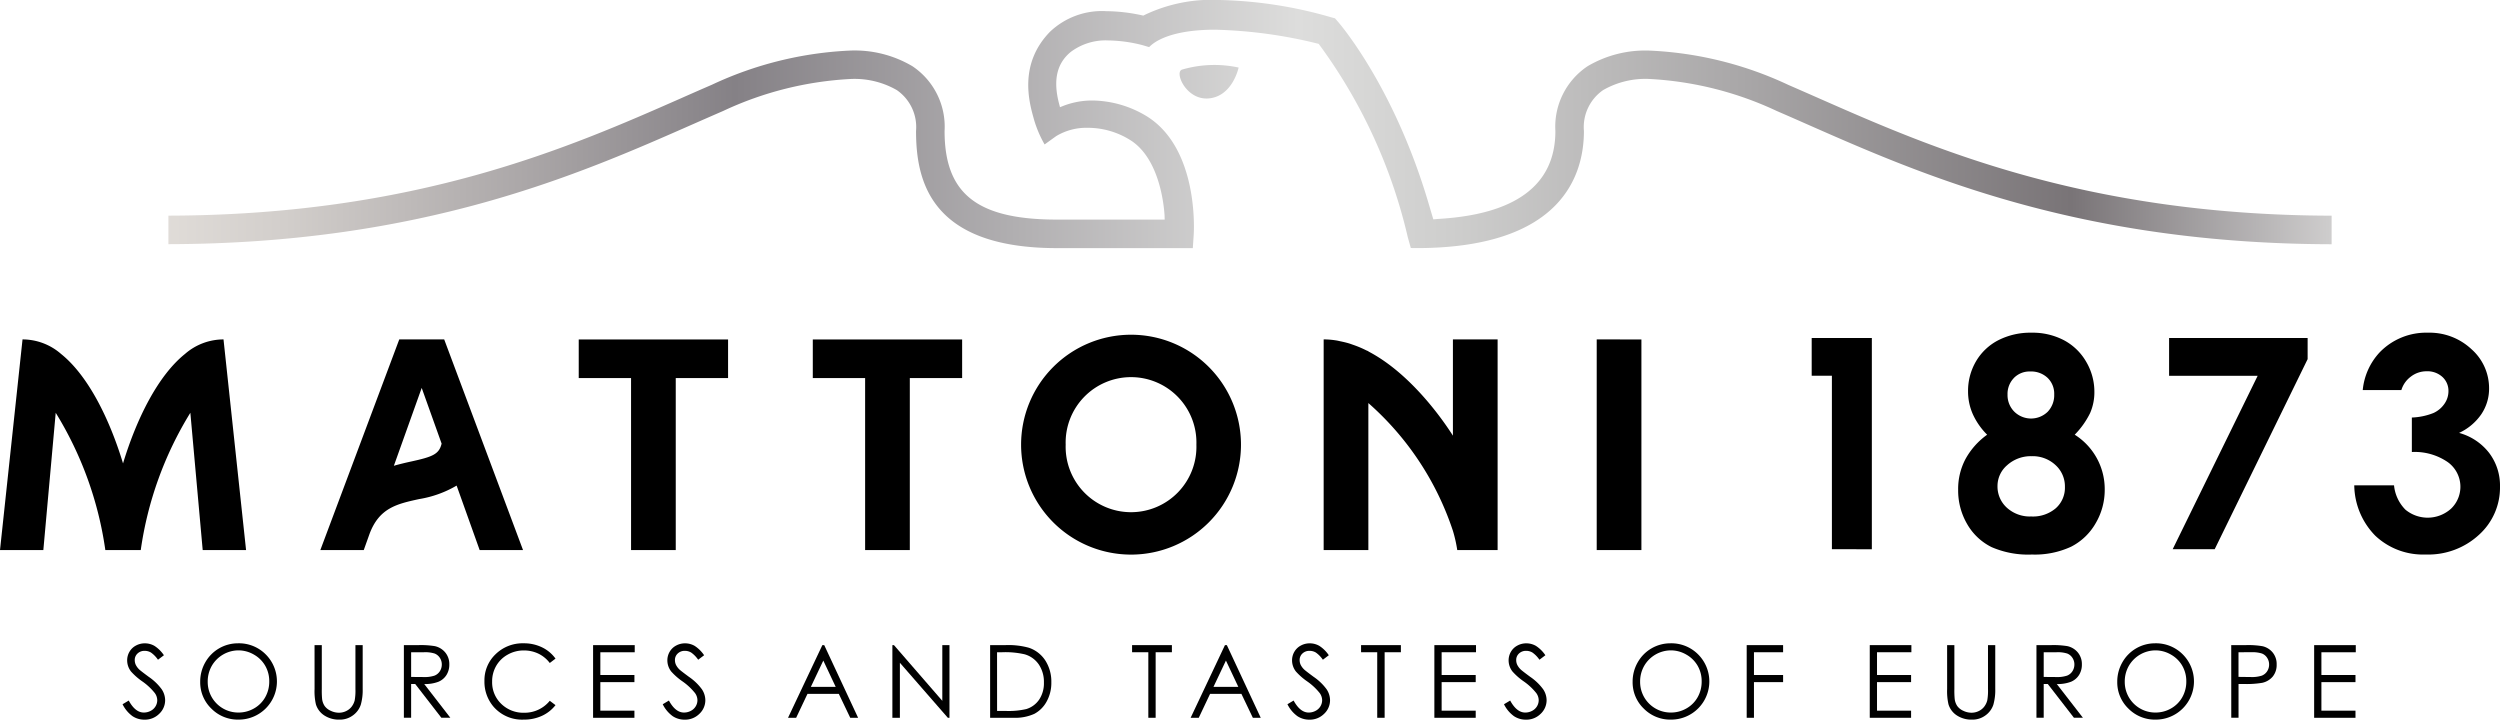 

<svg xmlns="http://www.w3.org/2000/svg" width="215.393" height="62"><defs><linearGradient id="a" y1=".5" x2="1" y2=".5" gradientUnits="objectBoundingBox"><stop offset="0" stop-color="#e9e6e3"/><stop offset="0" stop-color="#e1ddd9"/><stop offset=".058" stop-color="#d2cecb"/><stop offset=".168" stop-color="#aba7a8"/><stop offset=".264" stop-color="#858186"/><stop offset=".522" stop-color="#dddddc"/><stop offset=".592" stop-color="#cececd"/><stop offset=".725" stop-color="#a9a7a8"/><stop offset=".876" stop-color="#797477"/><stop offset="1" stop-color="#d2d1d1"/><stop offset="1" stop-color="#a3a3a3"/></linearGradient></defs><g data-name="Group 4639"><g data-name="Group 4636"><g data-name="Group 4635"><path  data-name="Union 1" d="M87.975 38.311a9.472 9.472 0 119.472 9.472 9.473 9.473 0 01-9.472-9.472zm3.841 0a5.634 5.634 0 1011.262 0 5.634 5.634 0 10-11.262 0zm112.851 7.863a6.3 6.3 0 01-1.83-4.36h3.426a3.449 3.449 0 00.984 2.1 3.008 3.008 0 003.934-.092 2.616 2.616 0 00-.278-4 5.012 5.012 0 00-3.105-.878v-2.97a5.591 5.591 0 001.862-.39 2.306 2.306 0 00.951-.8 1.893 1.893 0 00.341-1.076 1.62 1.62 0 00-.52-1.231 1.908 1.908 0 00-1.361-.489 2.2 2.2 0 00-1.348.452 2.258 2.258 0 00-.829 1.169h-3.327a5.525 5.525 0 011.448-3.24 5.568 5.568 0 014.168-1.705 5.278 5.278 0 013.754 1.423 4.478 4.478 0 011.515 3.377 3.929 3.929 0 01-.662 2.214 4.728 4.728 0 01-1.922 1.62 4.908 4.908 0 012.591 1.726 4.661 4.661 0 01.934 2.9 5.483 5.483 0 01-1.807 4.15 6.441 6.441 0 01-4.6 1.7 5.98 5.98 0 01-4.319-1.601zm-33.1.952a4.963 4.963 0 01-2.079-1.968 5.74 5.74 0 01-.779-2.977 5.507 5.507 0 01.625-2.618 6.319 6.319 0 011.873-2.11 5.986 5.986 0 01-1.231-1.762 4.811 4.811 0 01-.414-1.971 5.029 5.029 0 01.686-2.59 4.734 4.734 0 011.921-1.817 6.06 6.06 0 012.858-.649 5.814 5.814 0 012.807.655 4.824 4.824 0 011.912 1.86 5.083 5.083 0 01.7 2.59 4.463 4.463 0 01-.365 1.811 7.1 7.1 0 01-1.329 1.873 5.541 5.541 0 012.585 4.728 5.646 5.646 0 01-.786 2.909 5.1 5.1 0 01-2.109 2.012 7.422 7.422 0 01-3.376.675 7.9 7.9 0 01-3.503-.651zm1.385-7.063a2.35 2.35 0 00-.853 1.812 2.46 2.46 0 00.8 1.862 2.951 2.951 0 002.116.761 3.022 3.022 0 002.108-.711 2.362 2.362 0 00.785-1.836 2.476 2.476 0 00-.816-1.887 2.878 2.878 0 00-2.041-.76 3.048 3.048 0 00-2.103.76zm.564-7.5a1.961 1.961 0 00-.552 1.436 2.012 2.012 0 00.582 1.468 2.057 2.057 0 002.875.012 2.07 2.07 0 00.564-1.5 1.891 1.891 0 00-.57-1.424 2.066 2.066 0 00-1.5-.549 1.88 1.88 0 00-1.403.558zM137.568 47.39V29.241l3.851.007V47.39zm-12.015 0a11.885 11.885 0 00-.37-1.644 25.207 25.207 0 00-7.289-11.02V47.39h-3.851V29.241a7.12 7.12 0 011.093.091c.126.02.249.053.374.078.23.048.46.1.686.167.147.044.292.1.437.149a9.005 9.005 0 011.036.437c.074.037.152.066.225.1v.015c3.711 1.937 6.508 6.03 7.285 7.258v-8.295h3.851V47.39zm-51.017 0V32.576h-4.508v-3.328h12.867v3.328h-4.508V47.39zm-20.166 0V32.576h-4.508v-3.328h12.867v3.328h-4.508V47.39zm-13.045 0l-1.984-5.553a9.326 9.326 0 01-3.224 1.161c-1.924.419-3.447.764-4.283 3.012l-.493 1.38H27.6l6.8-18.149h3.87l6.792 18.149zm-7.391-7.26c.522-.15 1.027-.268 1.478-.366 1.871-.408 2.416-.629 2.636-1.543l-1.716-4.8zm-16.471 7.26L16.4 35.564a30.734 30.734 0 00-4.273 11.827H9.075A30.748 30.748 0 004.8 35.564L3.734 47.39H0l1.941-18.147a5.05 5.05 0 013.318 1.251c2.334 1.87 4.176 5.588 5.341 9.431 1.164-3.843 3.007-7.561 5.34-9.431a5.05 5.05 0 013.317-1.251L21.2 47.39zm169.729-.072l7.322-14.943h-7.632v-3.253h11.936v1.819l-8.007 16.377zm-29.361 0V32.375h-1.741v-3.253h5.183v18.2z" fill="#000000"/></g></g><g data-name="Group 4638"><g data-name="Group 4637" fill="#000000"><path data-name="Path 1394" d="M10.56 60.676l.532-.319q.561 1.034 1.3 1.034a1.246 1.246 0 00.591-.147 1.04 1.04 0 00.421-.394 1.021 1.021 0 00.144-.524 1.061 1.061 0 00-.213-.617 5.1 5.1 0 00-1.072-1 5.46 5.46 0 01-.975-.855 1.565 1.565 0 01-.332-.957 1.451 1.451 0 01.2-.745 1.4 1.4 0 01.551-.53 1.591 1.591 0 01.772-.194 1.65 1.65 0 01.828.219 2.84 2.84 0 01.815.807l-.511.387a2.454 2.454 0 00-.6-.617 1.039 1.039 0 00-.543-.149.859.859 0 00-.619.23.753.753 0 00-.24.566.964.964 0 00.085.4 1.457 1.457 0 00.31.417q.124.119.809.625a4.557 4.557 0 011.115 1.068 1.723 1.723 0 01.3.941 1.6 1.6 0 01-.517 1.183 1.74 1.74 0 01-1.257.5 1.846 1.846 0 01-1.034-.3 2.783 2.783 0 01-.86-1.029z"/><path data-name="Path 1395" d="M20.507 55.425a3.248 3.248 0 012.38.949A3.291 3.291 0 0120.558 62a3.205 3.205 0 01-2.351-.953 3.135 3.135 0 01-.958-2.306 3.337 3.337 0 01.436-1.672 3.225 3.225 0 012.821-1.643zm.027.609a2.673 2.673 0 00-2.289 1.337 2.712 2.712 0 00-.349 1.367 2.633 2.633 0 002.638 2.653 2.676 2.676 0 001.349-.353 2.53 2.53 0 00.968-.967 2.716 2.716 0 00.347-1.363 2.65 2.65 0 00-.347-1.348 2.591 2.591 0 00-.978-.964 2.646 2.646 0 00-1.339-.362z"/><path data-name="Path 1396" d="M27.1 55.582h.625v3.781a7.838 7.838 0 00.025.839 1.388 1.388 0 00.217.619 1.275 1.275 0 00.523.417 1.636 1.636 0 00.711.168 1.4 1.4 0 00.6-.132 1.323 1.323 0 00.477-.366 1.5 1.5 0 00.281-.566 4.689 4.689 0 00.064-.979v-3.779h.625v3.779a4.589 4.589 0 01-.164 1.355 1.84 1.84 0 01-.655.9 1.877 1.877 0 01-1.189.383 2.281 2.281 0 01-1.3-.362 1.742 1.742 0 01-.723-.958 5.066 5.066 0 01-.115-1.319z"/><path data-name="Path 1397" d="M34.797 55.582h1.246a7.534 7.534 0 011.413.086 1.609 1.609 0 01.906.547 1.562 1.562 0 01.349 1.033 1.67 1.67 0 01-.24.9 1.5 1.5 0 01-.687.586 3.159 3.159 0 01-1.234.2l2.251 2.906h-.774l-2.251-2.906h-.354v2.906h-.625zm.625.613v2.128l1.078.009a2.672 2.672 0 00.927-.119.962.962 0 00.469-.381 1.061 1.061 0 00.168-.585 1.015 1.015 0 00-.17-.573.95.95 0 00-.448-.368 2.712 2.712 0 00-.921-.111z"/><path data-name="Path 1398" d="M47.861 56.744l-.494.378a2.7 2.7 0 00-.981-.806 2.873 2.873 0 00-1.258-.275 2.779 2.779 0 00-1.387.36 2.581 2.581 0 00-.989.966 2.67 2.67 0 00-.351 1.364 2.56 2.56 0 00.785 1.911 2.72 2.72 0 001.981.766 2.786 2.786 0 002.2-1.03l.494.374a3.158 3.158 0 01-1.168.922 3.667 3.667 0 01-1.564.326 3.251 3.251 0 01-2.591-1.094 3.3 3.3 0 01-.8-2.23 3.1 3.1 0 01.963-2.313 3.324 3.324 0 012.415-.938 3.545 3.545 0 011.583.347 3.072 3.072 0 011.162.972z"/><path data-name="Path 1399" d="M51.099 55.582h3.587v.613h-2.962v1.962h2.936v.613h-2.936v2.46h2.936v.613h-3.562z"/><path data-name="Path 1400" d="M57.099 60.676l.532-.319q.562 1.034 1.3 1.034a1.249 1.249 0 00.592-.147 1.04 1.04 0 00.421-.394 1.018 1.018 0 00.145-.524 1.061 1.061 0 00-.212-.617 5.105 5.105 0 00-1.072-1 5.452 5.452 0 01-.975-.855 1.563 1.563 0 01-.332-.957 1.454 1.454 0 01.2-.745 1.4 1.4 0 01.551-.53 1.593 1.593 0 01.772-.194 1.652 1.652 0 01.828.219 2.843 2.843 0 01.815.807l-.511.387a2.453 2.453 0 00-.6-.617 1.038 1.038 0 00-.543-.149.859.859 0 00-.619.23.753.753 0 00-.24.566.964.964 0 00.085.4 1.459 1.459 0 00.31.417q.124.119.809.625a4.557 4.557 0 011.115 1.068 1.721 1.721 0 01.3.941 1.6 1.6 0 01-.517 1.183 1.739 1.739 0 01-1.258.5 1.847 1.847 0 01-1.034-.3 2.784 2.784 0 01-.862-1.029z"/><path data-name="Path 1401" d="M71.013 55.582l2.919 6.26h-.677l-.985-2.06h-2.7l-.975 2.06h-.7l2.957-6.26zm-.079 1.33l-1.073 2.266h2.14z"/><path data-name="Path 1402" d="M76.885 61.842v-6.26h.136l4.166 4.8v-4.8h.617v6.26h-.14l-4.132-4.74v4.74z"/><path data-name="Path 1403" d="M85.306 61.842v-6.26h1.3a6.626 6.626 0 012.038.226 2.725 2.725 0 011.423 1.106 3.361 3.361 0 01.513 1.877 3.291 3.291 0 01-.407 1.655 2.6 2.6 0 01-1.055 1.055 3.977 3.977 0 01-1.819.34zm.6-.591h.724a6.727 6.727 0 001.8-.162 2.075 2.075 0 001.111-.827 2.547 2.547 0 00.4-1.461 2.68 2.68 0 00-.438-1.548 2.209 2.209 0 00-1.221-.88 7.387 7.387 0 00-1.936-.178h-.443z"/><path data-name="Path 1404" d="M97.537 56.195v-.613h3.43v.613h-1.4v5.647h-.63v-5.647z"/><path data-name="Path 1405" d="M105.702 55.582l2.919 6.26h-.679l-.985-2.06h-2.7l-.975 2.06h-.7l2.957-6.26zm-.079 1.33l-1.073 2.266h2.14z"/><path data-name="Path 1406" d="M110.922 60.676l.532-.319q.562 1.034 1.3 1.034a1.248 1.248 0 00.592-.147 1.042 1.042 0 00.421-.394 1.021 1.021 0 00.145-.524 1.063 1.063 0 00-.213-.617 5.109 5.109 0 00-1.072-1 5.455 5.455 0 01-.975-.855 1.562 1.562 0 01-.332-.957 1.452 1.452 0 01.2-.745 1.4 1.4 0 01.551-.53 1.589 1.589 0 01.772-.194 1.65 1.65 0 01.828.219 2.848 2.848 0 01.815.807l-.511.387a2.453 2.453 0 00-.6-.617 1.039 1.039 0 00-.543-.149.858.858 0 00-.619.23.753.753 0 00-.24.566.964.964 0 00.085.4 1.458 1.458 0 00.311.417q.124.119.809.625a4.546 4.546 0 011.115 1.068 1.721 1.721 0 01.3.941 1.6 1.6 0 01-.517 1.183 1.738 1.738 0 01-1.257.5 1.844 1.844 0 01-1.034-.3 2.78 2.78 0 01-.863-1.029z"/><path data-name="Path 1407" d="M117.266 56.195v-.613h3.43v.613h-1.4v5.647h-.638v-5.647z"/><path data-name="Path 1408" d="M123.581 55.582h3.588v.613h-2.962v1.962h2.936v.613h-2.936v2.46h2.936v.613h-3.562z"/><path data-name="Path 1409" d="M129.58 60.676l.532-.319q.562 1.034 1.3 1.034a1.248 1.248 0 00.592-.147 1.043 1.043 0 00.421-.394 1.025 1.025 0 00.145-.524 1.066 1.066 0 00-.213-.617 5.1 5.1 0 00-1.073-1 5.445 5.445 0 01-.974-.855 1.561 1.561 0 01-.332-.957 1.456 1.456 0 01.2-.745 1.4 1.4 0 01.552-.53 1.589 1.589 0 01.772-.194 1.651 1.651 0 01.828.219 2.852 2.852 0 01.815.807l-.511.387a2.458 2.458 0 00-.6-.617 1.039 1.039 0 00-.543-.149.859.859 0 00-.619.23.752.752 0 00-.24.566.958.958 0 00.085.4 1.446 1.446 0 00.311.417q.123.119.808.625a4.541 4.541 0 011.115 1.068 1.719 1.719 0 01.3.941 1.6 1.6 0 01-.518 1.183 1.737 1.737 0 01-1.257.5 1.844 1.844 0 01-1.034-.3 2.778 2.778 0 01-.862-1.029z"/><path data-name="Path 1410" d="M143.919 55.425a3.249 3.249 0 012.38.949A3.291 3.291 0 01143.97 62a3.2 3.2 0 01-2.35-.953 3.134 3.134 0 01-.958-2.306 3.334 3.334 0 01.437-1.672 3.223 3.223 0 012.821-1.643zm.028.609a2.672 2.672 0 00-2.289 1.337 2.71 2.71 0 00-.35 1.367 2.633 2.633 0 002.639 2.653 2.676 2.676 0 001.349-.353 2.536 2.536 0 00.968-.967 2.72 2.72 0 00.347-1.363 2.653 2.653 0 00-.347-1.348 2.6 2.6 0 00-.979-.964 2.645 2.645 0 00-1.339-.362z"/><path data-name="Path 1411" d="M150.49 55.582h3.137v.613h-2.511v1.962h2.511v.613h-2.511v3.072h-.626z"/><path data-name="Path 1412" d="M161.093 55.582h3.587v.613h-2.962v1.962h2.936v.613h-2.936v2.46h2.936v.613h-3.561z"/><path data-name="Path 1413" d="M167.758 55.582h.625v3.781a7.817 7.817 0 00.026.839 1.388 1.388 0 00.217.619 1.276 1.276 0 00.523.417 1.637 1.637 0 00.711.168 1.4 1.4 0 00.6-.132 1.32 1.32 0 00.476-.366 1.5 1.5 0 00.281-.566 4.7 4.7 0 00.063-.979v-3.779h.626v3.779a4.613 4.613 0 01-.164 1.355 1.842 1.842 0 01-.655.9 1.877 1.877 0 01-1.189.383 2.282 2.282 0 01-1.3-.362 1.741 1.741 0 01-.723-.958 5.066 5.066 0 01-.115-1.319z"/><path data-name="Path 1414" d="M175.455 55.582h1.246a7.538 7.538 0 011.413.086 1.61 1.61 0 01.906.547 1.563 1.563 0 01.349 1.033 1.671 1.671 0 01-.24.9 1.5 1.5 0 01-.687.586 3.159 3.159 0 01-1.234.2l2.251 2.906h-.774l-2.251-2.906h-.354v2.906h-.625zm.625.613v2.128l1.078.009a2.673 2.673 0 00.927-.119.961.961 0 00.469-.381 1.062 1.062 0 00.169-.585 1.013 1.013 0 00-.171-.573.947.947 0 00-.447-.368 2.715 2.715 0 00-.921-.111z"/><path data-name="Path 1415" d="M185.674 55.425a3.249 3.249 0 012.38.949A3.291 3.291 0 01185.725 62a3.2 3.2 0 01-2.35-.953 3.134 3.134 0 01-.958-2.306 3.333 3.333 0 01.437-1.672 3.223 3.223 0 012.821-1.643zm.028.609a2.672 2.672 0 00-2.289 1.337 2.711 2.711 0 00-.35 1.367 2.633 2.633 0 002.639 2.653 2.677 2.677 0 001.349-.353 2.537 2.537 0 00.968-.967 2.719 2.719 0 00.347-1.363 2.653 2.653 0 00-.347-1.348 2.6 2.6 0 00-.979-.964 2.646 2.646 0 00-1.343-.362z"/><path data-name="Path 1416" d="M192.237 55.582h1.249a7.172 7.172 0 011.447.094 1.6 1.6 0 01.876.543 1.561 1.561 0 01.341 1.032 1.579 1.579 0 01-.331 1.032 1.636 1.636 0 01-.915.547 8.1 8.1 0 01-1.592.1h-.446v2.911h-.626zm.626.613v2.123l1.059.013a2.773 2.773 0 00.94-.117.962.962 0 00.468-.378 1.048 1.048 0 00.17-.584 1.035 1.035 0 00-.17-.576.937.937 0 00-.448-.371 2.692 2.692 0 00-.913-.111z"/><path data-name="Path 1417" d="M199.381 55.582h3.587v.613h-2.962v1.962h2.936v.613h-2.936v2.46h2.936v.613h-3.562z"/></g></g><path data-name="Path 1418" d="M216.153 197.336c-.67.228.37 2.647 2.3 2.481 2.065-.178 2.581-2.66 2.581-2.66a9.909 9.909 0 00-4.881.179zm54.82 2.445l-.072-.032q-1.307-.576-2.531-1.109a31.292 31.292 0 00-11.864-2.941 9.762 9.762 0 00-5.414 1.348 6.268 6.268 0 00-2.767 5.581c0 4.636-3.4 7.183-10.1 7.572l-.416.036-.49-1.648c-2.949-9.819-7.538-15.163-7.732-15.386l-.249-.285-.364-.1a37.139 37.139 0 00-9.624-1.481 13.364 13.364 0 00-6.426 1.294l-.1.052-.105-.023a14.815 14.815 0 00-3.079-.359 6.5 6.5 0 00-4.861 1.778c-2.71 2.786-1.79 6.064-1.4 7.464l.039.14a9.88 9.88 0 00.9 2.1l1-.719a5.044 5.044 0 012.71-.715 6.871 6.871 0 013.825 1.159c2.3 1.592 2.728 5.253 2.8 6.379l.011.371H205.4c-6.887 0-9.7-2.211-9.7-7.632a6.268 6.268 0 00-2.768-5.581 9.76 9.76 0 00-5.414-1.348 31.289 31.289 0 00-11.863 2.941q-1.26.545-2.605 1.142c-9.664 4.259-22.883 10.085-44.223 10.138v2.458c21.861-.052 35.352-6 45.216-10.348q1.337-.589 2.588-1.133a29.4 29.4 0 0110.923-2.749 7.318 7.318 0 014.029.953 3.875 3.875 0 011.659 3.527c0 4.332 1.26 10.09 12.155 10.09h11.691l.077-1.171c.02-.3.429-7.34-3.978-10.148a9.2 9.2 0 00-4.738-1.4 6.864 6.864 0 00-2.506.458l-.3.119-.082-.317c-.526-2.021-.188-3.48 1.033-4.462a5.013 5.013 0 013.222-.973 12.315 12.315 0 012.959.412l.55.163c.414-.439 1.815-1.5 5.695-1.5a40.508 40.508 0 018.806 1.194l.1.023.064.081a45.239 45.239 0 017.615 16.565l.265.947.771.006c12.3-.1 14.143-6.35 14.143-10.089a3.876 3.876 0 011.66-3.527 7.32 7.32 0 014.029-.953A29.4 29.4 0 01267.4 200.9q1.252.541 2.587 1.133c9.864 4.348 23.355 10.3 45.216 10.348v-2.461c-21.347-.053-34.566-5.88-44.23-10.139z" transform="translate(-114.318 -191.337)" fill="url(#a)"/></g></svg>